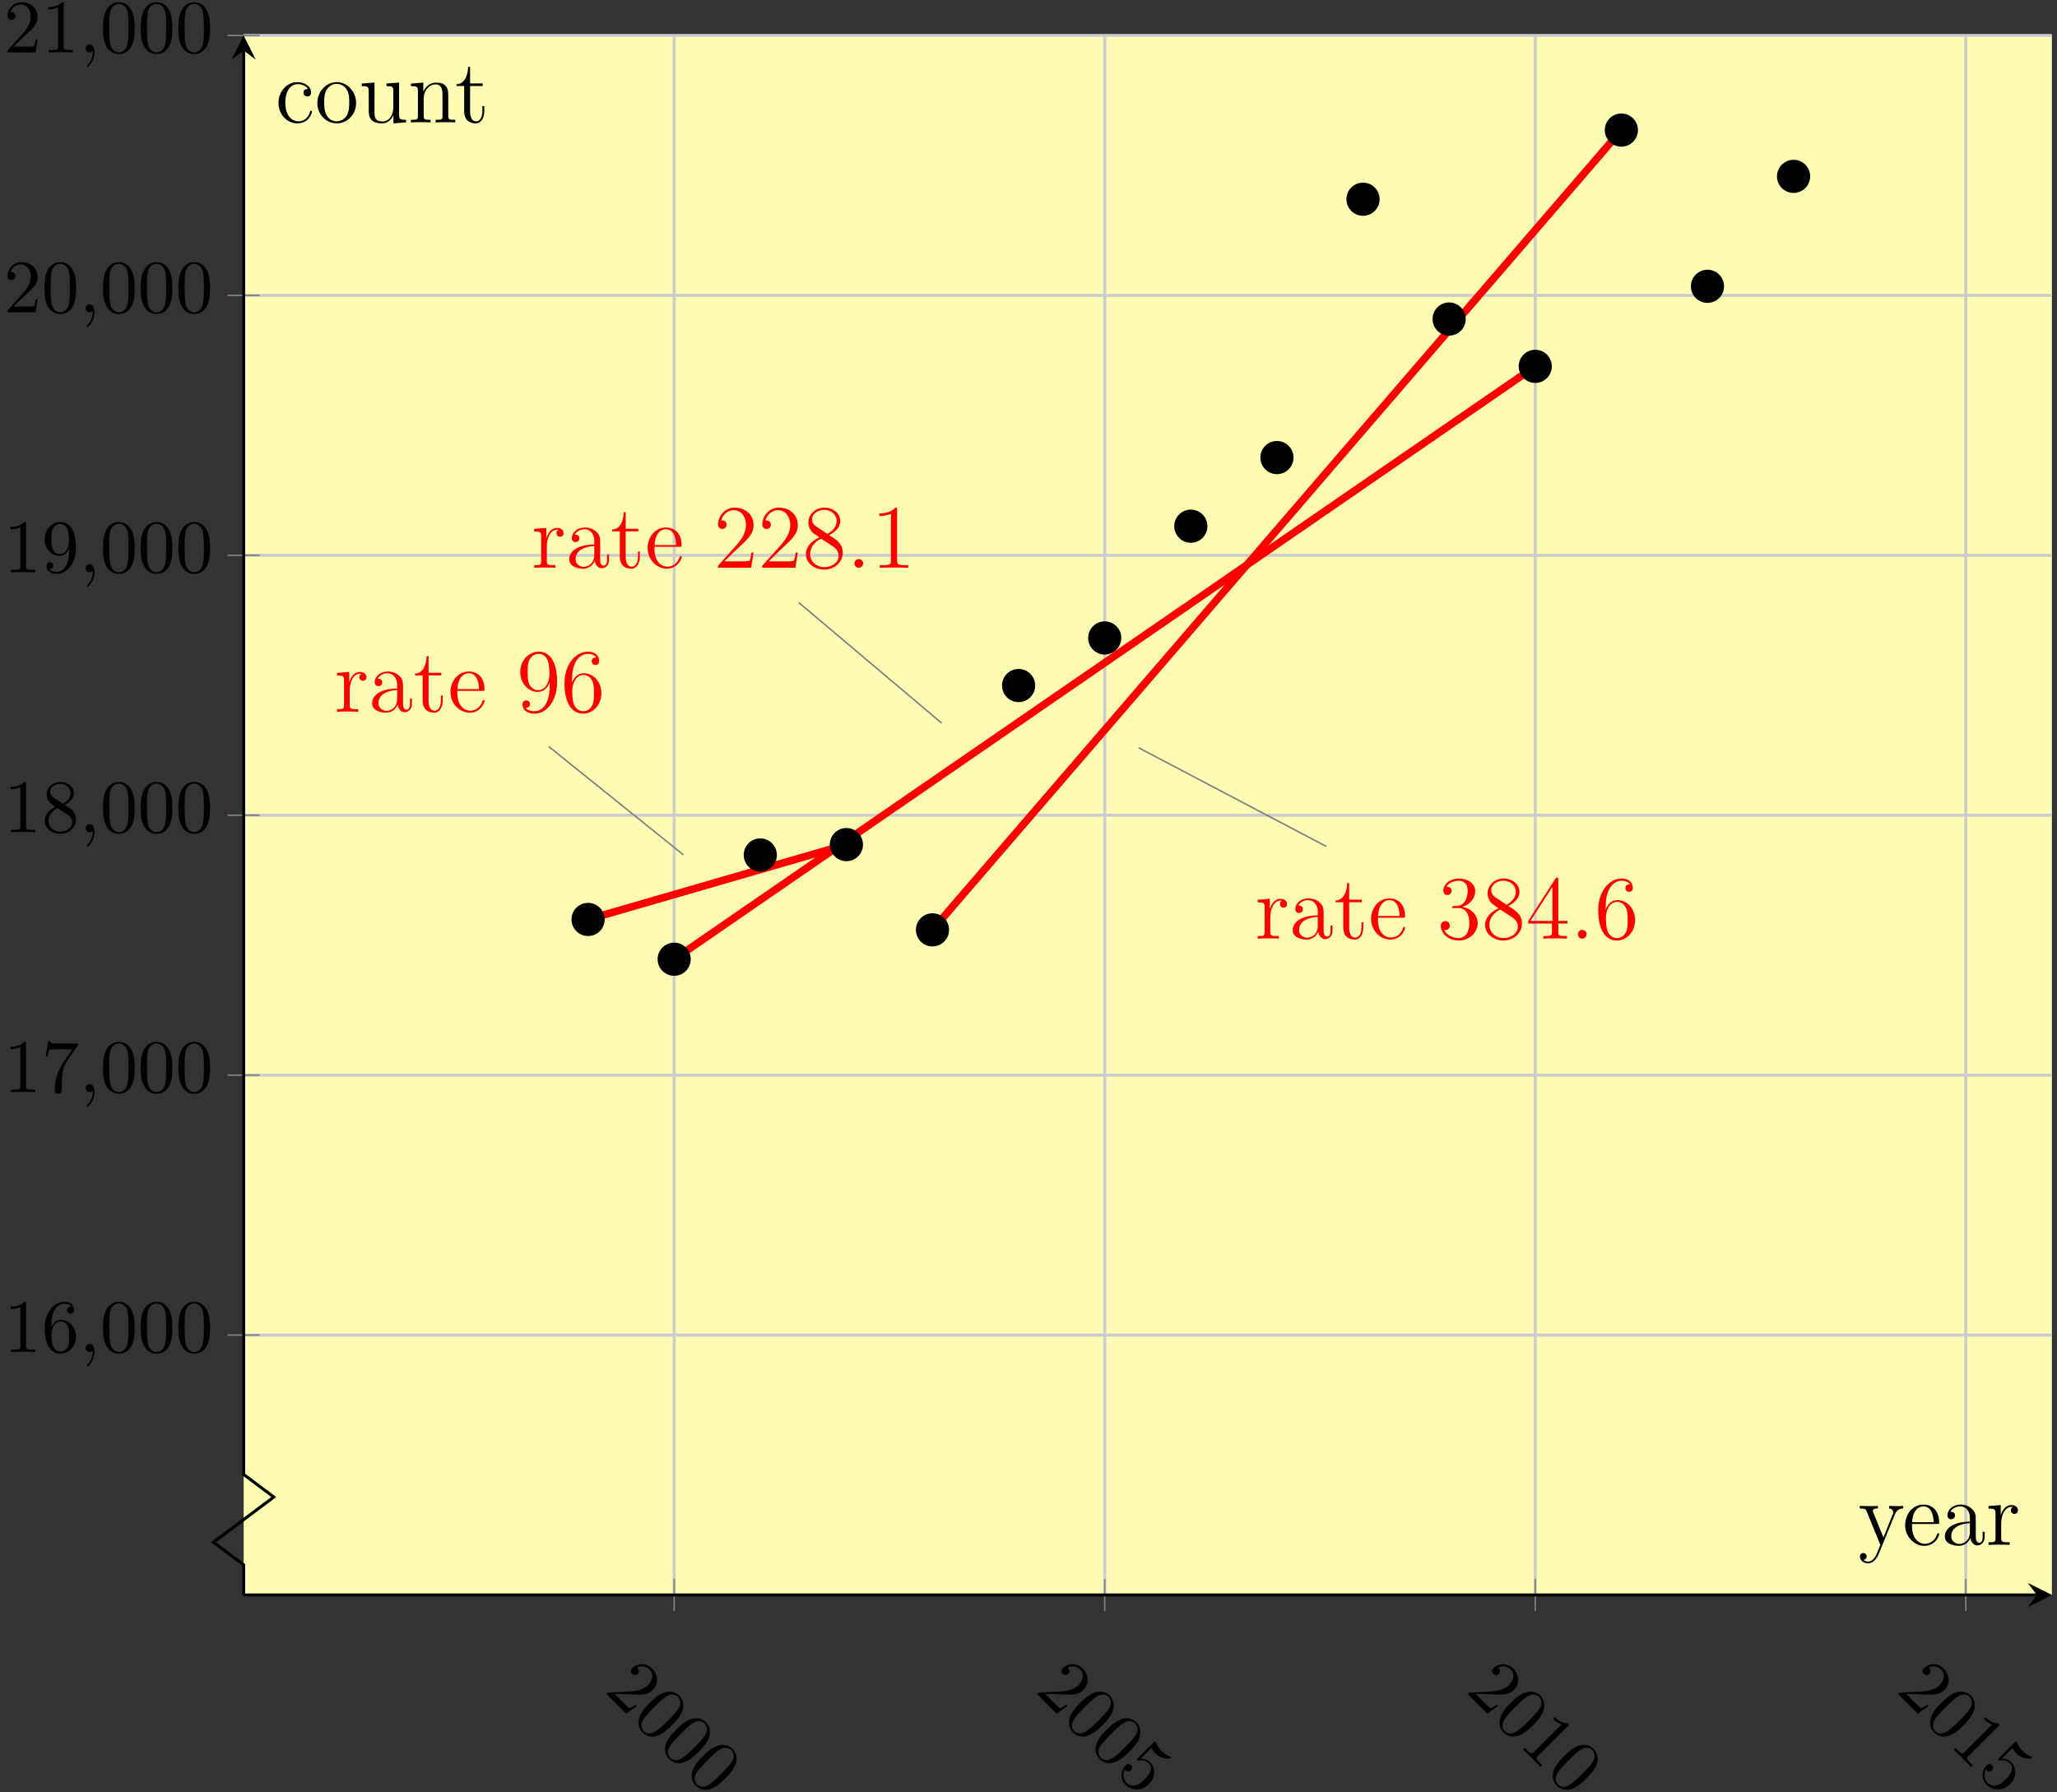 <?xml version="1.0" encoding="UTF-8"?>
<svg xmlns="http://www.w3.org/2000/svg" xmlns:xlink="http://www.w3.org/1999/xlink" width="272pt" height="237pt" viewBox="0 0 272 237" version="1.1">
<rect x="0" y="0" width="272" height="237" fill="#333333" stroke="none"/>
<defs>
<g>
<symbol overflow="visible" id="glyph0-0">
<path style="stroke:none;" d=""/>
</symbol>
<symbol overflow="visible" id="glyph0-1">
<path style="stroke:none;" d="M 4.375 1.938 L 4.219 1.781 C 3.969 1.938 3.609 2.203 3.422 2.234 C 3.328 2.234 2.859 1.766 2.719 1.625 L 1.438 0.344 L 2.906 0.375 C 4.984 0.484 5.781 0.531 6.484 -0.172 C 7.281 -0.969 7.234 -2.172 6.375 -3.031 C 5.578 -3.828 4.406 -3.688 3.766 -3.047 C 3.391 -2.672 3.734 -2.328 3.766 -2.297 C 3.875 -2.188 4.203 -2.016 4.5 -2.312 C 4.672 -2.484 4.734 -2.797 4.484 -3.047 C 4.422 -3.109 4.422 -3.109 4.375 -3.125 C 5 -3.438 5.641 -3.297 6.047 -2.891 C 6.688 -2.25 6.422 -1.391 5.844 -0.812 C 5.281 -0.25 4.375 -0.031 3.547 0.016 L 0.703 0.172 C 0.547 0.172 0.531 0.188 0.359 0.359 L 2.969 2.969 Z M 4.375 1.938 "/>
</symbol>
<symbol overflow="visible" id="glyph0-2">
<path style="stroke:none;" d="M 5.484 0.984 C 6.047 0.422 6.578 -0.172 6.875 -0.938 C 7.219 -1.938 6.766 -2.641 6.469 -2.938 C 6.047 -3.359 5.328 -3.672 4.391 -3.328 C 3.688 -3.062 3.094 -2.531 2.531 -1.969 C 2 -1.438 1.391 -0.797 1.141 0.047 C 0.875 0.906 1.266 1.578 1.594 1.906 C 1.969 2.281 2.656 2.688 3.641 2.328 C 4.359 2.047 4.938 1.531 5.484 0.984 Z M 5 0.312 C 4.469 0.844 4 1.312 3.469 1.688 C 2.672 2.266 2.078 2.078 1.75 1.75 C 1.484 1.484 1.234 0.891 1.781 0.094 C 2.125 -0.406 2.781 -1.062 3.203 -1.484 C 3.656 -1.938 4.125 -2.406 4.562 -2.719 C 5.516 -3.422 6.125 -2.969 6.297 -2.797 C 6.531 -2.562 6.859 -1.953 6.297 -1.141 C 5.969 -0.656 5.438 -0.125 5 0.312 Z M 5 0.312 "/>
</symbol>
<symbol overflow="visible" id="glyph0-3">
<path style="stroke:none;" d="M 4.578 1.734 C 5.406 0.906 5.547 -0.391 4.797 -1.141 C 4.453 -1.484 4.031 -1.656 3.516 -1.672 L 4.906 -3.062 C 5.016 -2.859 5.188 -2.594 5.422 -2.359 C 6.281 -1.5 7.422 -1.641 7.516 -1.734 C 7.547 -1.766 7.578 -1.828 7.516 -1.891 C 7.516 -1.891 7.5 -1.906 7.438 -1.906 C 7.234 -1.984 6.75 -2.188 6.266 -2.672 C 6 -2.938 5.703 -3.328 5.516 -3.797 C 5.5 -3.875 5.469 -3.906 5.469 -3.906 C 5.391 -3.984 5.328 -3.922 5.219 -3.812 L 3.141 -1.734 C 3.016 -1.609 2.953 -1.547 3.062 -1.438 C 3.109 -1.391 3.141 -1.391 3.219 -1.406 C 3.406 -1.438 4.047 -1.578 4.625 -1 C 4.984 -0.641 4.844 -0.125 4.766 0.047 C 4.609 0.422 4.375 0.719 4.016 1.078 C 3.766 1.328 3.344 1.75 2.859 1.859 C 2.422 1.984 1.984 1.891 1.656 1.562 C 1.156 1.062 1.125 0.281 1.406 -0.25 C 1.422 -0.234 1.438 -0.188 1.516 -0.109 C 1.734 0.109 2.047 0.047 2.203 -0.109 C 2.391 -0.297 2.438 -0.594 2.219 -0.812 C 2.109 -0.922 1.812 -1.094 1.5 -0.781 C 0.891 -0.172 0.688 1 1.469 1.781 C 2.281 2.594 3.672 2.641 4.578 1.734 Z M 4.578 1.734 "/>
</symbol>
<symbol overflow="visible" id="glyph0-4">
<path style="stroke:none;" d="M 2.953 2.953 L 3.172 2.734 L 2.953 2.516 C 2.312 1.875 2.375 1.781 2.625 1.531 L 6.578 -2.422 C 6.766 -2.609 6.781 -2.625 6.609 -2.797 C 5.719 -2.781 5.094 -3.406 4.875 -3.625 L 4.641 -3.391 C 4.781 -3.25 5.203 -2.828 5.75 -2.656 L 2.094 1 C 1.844 1.25 1.75 1.312 1.109 0.672 L 0.891 0.453 L 0.672 0.672 C 0.938 0.906 1.547 1.516 1.828 1.797 C 2.109 2.078 2.719 2.688 2.953 2.953 Z M 2.953 2.953 "/>
</symbol>
<symbol overflow="visible" id="glyph1-0">
<path style="stroke:none;" d=""/>
</symbol>
<symbol overflow="visible" id="glyph1-1">
<path style="stroke:none;" d="M 2.938 -6.375 C 2.938 -6.625 2.938 -6.641 2.703 -6.641 C 2.078 -6 1.203 -6 0.891 -6 L 0.891 -5.688 C 1.094 -5.688 1.672 -5.688 2.188 -5.953 L 2.188 -0.781 C 2.188 -0.422 2.156 -0.312 1.266 -0.312 L 0.953 -0.312 L 0.953 0 C 1.297 -0.031 2.156 -0.031 2.562 -0.031 C 2.953 -0.031 3.828 -0.031 4.172 0 L 4.172 -0.312 L 3.859 -0.312 C 2.953 -0.312 2.938 -0.422 2.938 -0.781 Z M 2.938 -6.375 "/>
</symbol>
<symbol overflow="visible" id="glyph1-2">
<path style="stroke:none;" d="M 1.312 -3.266 L 1.312 -3.516 C 1.312 -6.031 2.547 -6.391 3.062 -6.391 C 3.297 -6.391 3.719 -6.328 3.938 -5.984 C 3.781 -5.984 3.391 -5.984 3.391 -5.547 C 3.391 -5.234 3.625 -5.078 3.844 -5.078 C 4 -5.078 4.312 -5.172 4.312 -5.562 C 4.312 -6.156 3.875 -6.641 3.047 -6.641 C 1.766 -6.641 0.422 -5.359 0.422 -3.156 C 0.422 -0.484 1.578 0.219 2.5 0.219 C 3.609 0.219 4.562 -0.719 4.562 -2.031 C 4.562 -3.297 3.672 -4.25 2.562 -4.25 C 1.891 -4.25 1.516 -3.75 1.312 -3.266 Z M 2.5 -0.062 C 1.875 -0.062 1.578 -0.656 1.516 -0.812 C 1.328 -1.281 1.328 -2.078 1.328 -2.25 C 1.328 -3.031 1.656 -4.031 2.547 -4.031 C 2.719 -4.031 3.172 -4.031 3.484 -3.406 C 3.656 -3.047 3.656 -2.531 3.656 -2.047 C 3.656 -1.562 3.656 -1.062 3.484 -0.703 C 3.188 -0.109 2.734 -0.062 2.5 -0.062 Z M 2.5 -0.062 "/>
</symbol>
<symbol overflow="visible" id="glyph1-3">
<path style="stroke:none;" d="M 4.578 -3.188 C 4.578 -3.984 4.531 -4.781 4.188 -5.516 C 3.734 -6.484 2.906 -6.641 2.5 -6.641 C 1.891 -6.641 1.172 -6.375 0.75 -5.453 C 0.438 -4.766 0.391 -3.984 0.391 -3.188 C 0.391 -2.438 0.422 -1.547 0.844 -0.781 C 1.266 0.016 2 0.219 2.484 0.219 C 3.016 0.219 3.781 0.016 4.219 -0.938 C 4.531 -1.625 4.578 -2.406 4.578 -3.188 Z M 2.484 0 C 2.094 0 1.5 -0.25 1.328 -1.203 C 1.219 -1.797 1.219 -2.719 1.219 -3.312 C 1.219 -3.953 1.219 -4.609 1.297 -5.141 C 1.484 -6.328 2.234 -6.422 2.484 -6.422 C 2.812 -6.422 3.469 -6.234 3.656 -5.25 C 3.766 -4.688 3.766 -3.938 3.766 -3.312 C 3.766 -2.562 3.766 -1.891 3.656 -1.25 C 3.5 -0.297 2.938 0 2.484 0 Z M 2.484 0 "/>
</symbol>
<symbol overflow="visible" id="glyph1-4">
<path style="stroke:none;" d="M 4.75 -6.078 C 4.828 -6.188 4.828 -6.203 4.828 -6.422 L 2.406 -6.422 C 1.203 -6.422 1.172 -6.547 1.141 -6.734 L 0.891 -6.734 L 0.562 -4.688 L 0.812 -4.688 C 0.844 -4.844 0.922 -5.469 1.062 -5.594 C 1.125 -5.656 1.906 -5.656 2.031 -5.656 L 4.094 -5.656 C 3.984 -5.5 3.203 -4.406 2.984 -4.078 C 2.078 -2.734 1.75 -1.344 1.75 -0.328 C 1.75 -0.234 1.75 0.219 2.219 0.219 C 2.672 0.219 2.672 -0.234 2.672 -0.328 L 2.672 -0.844 C 2.672 -1.391 2.703 -1.938 2.781 -2.469 C 2.828 -2.703 2.953 -3.562 3.406 -4.172 Z M 4.75 -6.078 "/>
</symbol>
<symbol overflow="visible" id="glyph1-5">
<path style="stroke:none;" d="M 1.625 -4.562 C 1.172 -4.859 1.125 -5.188 1.125 -5.359 C 1.125 -5.969 1.781 -6.391 2.484 -6.391 C 3.203 -6.391 3.844 -5.875 3.844 -5.156 C 3.844 -4.578 3.453 -4.109 2.859 -3.766 Z M 3.078 -3.609 C 3.797 -3.984 4.281 -4.5 4.281 -5.156 C 4.281 -6.078 3.406 -6.641 2.5 -6.641 C 1.5 -6.641 0.688 -5.906 0.688 -4.969 C 0.688 -4.797 0.703 -4.344 1.125 -3.875 C 1.234 -3.766 1.609 -3.516 1.859 -3.344 C 1.281 -3.047 0.422 -2.5 0.422 -1.5 C 0.422 -0.453 1.438 0.219 2.484 0.219 C 3.609 0.219 4.562 -0.609 4.562 -1.672 C 4.562 -2.031 4.453 -2.484 4.062 -2.906 C 3.875 -3.109 3.719 -3.203 3.078 -3.609 Z M 2.078 -3.188 L 3.312 -2.406 C 3.594 -2.219 4.062 -1.922 4.062 -1.312 C 4.062 -0.578 3.312 -0.062 2.5 -0.062 C 1.641 -0.062 0.922 -0.672 0.922 -1.5 C 0.922 -2.078 1.234 -2.719 2.078 -3.188 Z M 2.078 -3.188 "/>
</symbol>
<symbol overflow="visible" id="glyph1-6">
<path style="stroke:none;" d="M 3.656 -3.172 L 3.656 -2.844 C 3.656 -0.516 2.625 -0.062 2.047 -0.062 C 1.875 -0.062 1.328 -0.078 1.062 -0.422 C 1.5 -0.422 1.578 -0.703 1.578 -0.875 C 1.578 -1.188 1.344 -1.328 1.125 -1.328 C 0.969 -1.328 0.672 -1.25 0.672 -0.859 C 0.672 -0.188 1.203 0.219 2.047 0.219 C 3.344 0.219 4.562 -1.141 4.562 -3.281 C 4.562 -5.969 3.406 -6.641 2.516 -6.641 C 1.969 -6.641 1.484 -6.453 1.062 -6.016 C 0.641 -5.562 0.422 -5.141 0.422 -4.391 C 0.422 -3.156 1.297 -2.172 2.406 -2.172 C 3.016 -2.172 3.422 -2.594 3.656 -3.172 Z M 2.422 -2.406 C 2.266 -2.406 1.797 -2.406 1.5 -3.031 C 1.312 -3.406 1.312 -3.891 1.312 -4.391 C 1.312 -4.922 1.312 -5.391 1.531 -5.766 C 1.797 -6.266 2.172 -6.391 2.516 -6.391 C 2.984 -6.391 3.312 -6.047 3.484 -5.609 C 3.594 -5.281 3.641 -4.656 3.641 -4.203 C 3.641 -3.375 3.297 -2.406 2.422 -2.406 Z M 2.422 -2.406 "/>
</symbol>
<symbol overflow="visible" id="glyph1-7">
<path style="stroke:none;" d="M 1.266 -0.766 L 2.328 -1.797 C 3.875 -3.172 4.469 -3.703 4.469 -4.703 C 4.469 -5.844 3.578 -6.641 2.359 -6.641 C 1.234 -6.641 0.5 -5.719 0.5 -4.828 C 0.5 -4.281 1 -4.281 1.031 -4.281 C 1.203 -4.281 1.547 -4.391 1.547 -4.812 C 1.547 -5.062 1.359 -5.328 1.016 -5.328 C 0.938 -5.328 0.922 -5.328 0.891 -5.312 C 1.109 -5.969 1.656 -6.328 2.234 -6.328 C 3.141 -6.328 3.562 -5.516 3.562 -4.703 C 3.562 -3.906 3.078 -3.125 2.516 -2.5 L 0.609 -0.375 C 0.5 -0.266 0.5 -0.234 0.5 0 L 4.203 0 L 4.469 -1.734 L 4.234 -1.734 C 4.172 -1.438 4.109 -1 4 -0.844 C 3.938 -0.766 3.281 -0.766 3.062 -0.766 Z M 1.266 -0.766 "/>
</symbol>
<symbol overflow="visible" id="glyph2-0">
<path style="stroke:none;" d=""/>
</symbol>
<symbol overflow="visible" id="glyph2-1">
<path style="stroke:none;" d="M 2.031 -0.016 C 2.031 -0.672 1.781 -1.062 1.391 -1.062 C 1.062 -1.062 0.859 -0.812 0.859 -0.531 C 0.859 -0.266 1.062 0 1.391 0 C 1.5 0 1.641 -0.047 1.734 -0.125 C 1.766 -0.156 1.781 -0.156 1.781 -0.156 C 1.797 -0.156 1.797 -0.156 1.797 -0.016 C 1.797 0.734 1.453 1.328 1.125 1.656 C 1.016 1.766 1.016 1.781 1.016 1.812 C 1.016 1.891 1.062 1.922 1.109 1.922 C 1.219 1.922 2.031 1.156 2.031 -0.016 Z M 2.031 -0.016 "/>
</symbol>
<symbol overflow="visible" id="glyph3-0">
<path style="stroke:none;" d=""/>
</symbol>
<symbol overflow="visible" id="glyph3-1">
<path style="stroke:none;" d="M 4.219 -4.578 C 4.219 -4.938 3.891 -5.266 3.375 -5.266 C 2.359 -5.266 2.016 -4.172 1.953 -3.938 L 1.938 -3.938 L 1.938 -5.266 L 0.328 -5.141 L 0.328 -4.797 C 1.141 -4.797 1.25 -4.703 1.25 -4.125 L 1.25 -0.891 C 1.25 -0.344 1.109 -0.344 0.328 -0.344 L 0.328 0 C 0.672 -0.031 1.328 -0.031 1.688 -0.031 C 2.016 -0.031 2.859 -0.031 3.125 0 L 3.125 -0.344 L 2.891 -0.344 C 2.016 -0.344 2 -0.484 2 -0.906 L 2 -2.781 C 2 -3.938 2.469 -5.031 3.391 -5.031 C 3.484 -5.031 3.516 -5.031 3.562 -5.016 C 3.469 -4.969 3.281 -4.906 3.281 -4.578 C 3.281 -4.234 3.547 -4.094 3.734 -4.094 C 3.984 -4.094 4.219 -4.25 4.219 -4.578 Z M 4.219 -4.578 "/>
</symbol>
<symbol overflow="visible" id="glyph3-2">
<path style="stroke:none;" d="M 5.672 -1.062 L 5.672 -1.734 L 5.406 -1.734 L 5.406 -1.062 C 5.406 -0.375 5.109 -0.281 4.953 -0.281 C 4.5 -0.281 4.5 -0.922 4.5 -1.094 L 4.5 -3.188 C 4.5 -3.844 4.5 -4.312 3.969 -4.781 C 3.547 -5.156 3.016 -5.328 2.484 -5.328 C 1.5 -5.328 0.75 -4.688 0.75 -3.906 C 0.75 -3.562 0.984 -3.391 1.25 -3.391 C 1.547 -3.391 1.75 -3.594 1.75 -3.891 C 1.75 -4.375 1.312 -4.375 1.141 -4.375 C 1.406 -4.875 1.984 -5.094 2.469 -5.094 C 3.016 -5.094 3.719 -4.641 3.719 -3.562 L 3.719 -3.078 C 1.312 -3.047 0.406 -2.047 0.406 -1.125 C 0.406 -0.172 1.5 0.125 2.234 0.125 C 3.031 0.125 3.562 -0.359 3.797 -0.938 C 3.844 -0.375 4.203 0.062 4.719 0.062 C 4.969 0.062 5.672 -0.109 5.672 -1.062 Z M 3.719 -1.688 C 3.719 -0.516 2.844 -0.125 2.328 -0.125 C 1.75 -0.125 1.25 -0.547 1.25 -1.125 C 1.25 -2.703 3.281 -2.844 3.719 -2.875 Z M 3.719 -1.688 "/>
</symbol>
<symbol overflow="visible" id="glyph3-3">
<path style="stroke:none;" d="M 3.891 -1.484 L 3.891 -2.156 L 3.641 -2.156 L 3.641 -1.5 C 3.641 -0.641 3.281 -0.141 2.828 -0.141 C 2.016 -0.141 2.016 -1.25 2.016 -1.453 L 2.016 -4.812 L 3.688 -4.812 L 3.688 -5.156 L 2.016 -5.156 L 2.016 -7.344 L 1.75 -7.344 C 1.734 -6.234 1.297 -5.078 0.219 -5.047 L 0.219 -4.812 L 1.234 -4.812 L 1.234 -1.484 C 1.234 -0.156 2.109 0.125 2.75 0.125 C 3.5 0.125 3.891 -0.625 3.891 -1.484 Z M 3.891 -1.484 "/>
</symbol>
<symbol overflow="visible" id="glyph3-4">
<path style="stroke:none;" d="M 4.859 -1.422 C 4.859 -1.5 4.812 -1.547 4.734 -1.547 C 4.641 -1.547 4.609 -1.484 4.594 -1.422 C 4.281 -0.422 3.484 -0.141 2.969 -0.141 C 2.469 -0.141 1.266 -0.484 1.266 -2.547 L 1.266 -2.766 L 4.578 -2.766 C 4.844 -2.766 4.859 -2.766 4.859 -3 C 4.859 -4.203 4.219 -5.328 2.766 -5.328 C 1.406 -5.328 0.359 -4.094 0.359 -2.625 C 0.359 -1.047 1.578 0.125 2.906 0.125 C 4.328 0.125 4.859 -1.172 4.859 -1.422 Z M 4.125 -3 L 1.281 -3 C 1.375 -4.875 2.422 -5.094 2.766 -5.094 C 4.047 -5.094 4.109 -3.406 4.125 -3 Z M 4.125 -3 "/>
</symbol>
<symbol overflow="visible" id="glyph3-5">
<path style="stroke:none;" d="M 5.953 -4.812 L 5.953 -5.156 C 5.609 -5.125 5.438 -5.125 5.062 -5.125 L 4.094 -5.156 L 4.094 -4.812 C 4.531 -4.781 4.641 -4.5 4.641 -4.297 C 4.641 -4.188 4.609 -4.125 4.562 -4 L 3.344 -0.984 L 2.016 -4.25 C 1.953 -4.406 1.953 -4.5 1.953 -4.5 C 1.953 -4.812 2.359 -4.812 2.609 -4.812 L 2.609 -5.156 C 2.297 -5.125 1.703 -5.125 1.375 -5.125 L 0.219 -5.156 L 0.219 -4.812 C 0.906 -4.812 1 -4.75 1.156 -4.375 L 2.938 0 C 2.422 1.266 2.422 1.297 2.359 1.391 C 2.156 1.75 1.844 2.203 1.297 2.203 C 0.938 2.203 0.703 1.984 0.703 1.984 C 0.703 1.984 1.125 1.938 1.125 1.516 C 1.125 1.234 0.891 1.078 0.688 1.078 C 0.484 1.078 0.234 1.188 0.234 1.547 C 0.234 2 0.672 2.438 1.297 2.438 C 1.969 2.438 2.469 1.859 2.766 1.094 L 4.844 -4 C 5.156 -4.797 5.719 -4.812 5.953 -4.812 Z M 5.953 -4.812 "/>
</symbol>
<symbol overflow="visible" id="glyph3-6">
<path style="stroke:none;" d="M 4.859 -1.422 C 4.859 -1.531 4.766 -1.531 4.734 -1.531 C 4.625 -1.531 4.609 -1.5 4.578 -1.344 C 4.312 -0.5 3.672 -0.141 3.031 -0.141 C 2.297 -0.141 1.328 -0.781 1.328 -2.594 C 1.328 -4.578 2.344 -5.062 2.938 -5.062 C 3.391 -5.062 4.047 -4.891 4.328 -4.422 C 4.188 -4.422 3.734 -4.422 3.734 -3.938 C 3.734 -3.641 3.938 -3.438 4.234 -3.438 C 4.5 -3.438 4.734 -3.609 4.734 -3.953 C 4.734 -4.75 3.891 -5.328 2.922 -5.328 C 1.531 -5.328 0.422 -4.094 0.422 -2.578 C 0.422 -1.047 1.562 0.125 2.922 0.125 C 4.5 0.125 4.859 -1.312 4.859 -1.422 Z M 4.859 -1.422 "/>
</symbol>
<symbol overflow="visible" id="glyph3-7">
<path style="stroke:none;" d="M 5.484 -2.562 C 5.484 -4.094 4.312 -5.328 2.922 -5.328 C 1.5 -5.328 0.359 -4.062 0.359 -2.562 C 0.359 -1.031 1.547 0.125 2.922 0.125 C 4.328 0.125 5.484 -1.047 5.484 -2.562 Z M 4.578 -2.672 C 4.578 -2.25 4.578 -1.5 4.266 -0.938 C 3.938 -0.375 3.375 -0.141 2.922 -0.141 C 2.484 -0.141 1.953 -0.328 1.609 -0.922 C 1.281 -1.453 1.266 -2.156 1.266 -2.672 C 1.266 -3.125 1.266 -3.844 1.641 -4.391 C 1.969 -4.906 2.5 -5.094 2.922 -5.094 C 3.375 -5.094 3.891 -4.875 4.203 -4.406 C 4.578 -3.859 4.578 -3.109 4.578 -2.672 Z M 4.578 -2.672 "/>
</symbol>
<symbol overflow="visible" id="glyph3-8">
<path style="stroke:none;" d="M 6.234 0 L 6.234 -0.344 C 5.422 -0.344 5.312 -0.438 5.312 -1.016 L 5.312 -5.266 L 3.641 -5.141 L 3.641 -4.797 C 4.453 -4.797 4.547 -4.703 4.547 -4.125 L 4.547 -1.984 C 4.547 -0.969 4 -0.125 3.109 -0.125 C 2.125 -0.125 2.062 -0.688 2.062 -1.312 L 2.062 -5.266 L 0.375 -5.141 L 0.375 -4.797 C 1.297 -4.797 1.297 -4.75 1.297 -3.688 L 1.297 -1.906 C 1.297 -1.156 1.297 -0.734 1.656 -0.328 C 1.938 -0.031 2.422 0.125 3.031 0.125 C 3.234 0.125 3.625 0.125 4.031 -0.234 C 4.375 -0.5 4.562 -0.953 4.562 -0.953 L 4.562 0.125 Z M 6.234 0 "/>
</symbol>
<symbol overflow="visible" id="glyph3-9">
<path style="stroke:none;" d="M 6.234 0 L 6.234 -0.344 C 5.625 -0.344 5.328 -0.344 5.312 -0.703 L 5.312 -2.906 C 5.312 -4.016 5.312 -4.344 5.047 -4.734 C 4.703 -5.203 4.141 -5.266 3.734 -5.266 C 2.562 -5.266 2.109 -4.281 2.016 -4.047 L 2.016 -5.266 L 0.375 -5.141 L 0.375 -4.797 C 1.188 -4.797 1.297 -4.703 1.297 -4.125 L 1.297 -0.891 C 1.297 -0.344 1.156 -0.344 0.375 -0.344 L 0.375 0 C 0.688 -0.031 1.344 -0.031 1.672 -0.031 C 2.016 -0.031 2.672 -0.031 2.969 0 L 2.969 -0.344 C 2.219 -0.344 2.062 -0.344 2.062 -0.891 L 2.062 -3.109 C 2.062 -4.359 2.891 -5.031 3.641 -5.031 C 4.375 -5.031 4.547 -4.422 4.547 -3.688 L 4.547 -0.891 C 4.547 -0.344 4.406 -0.344 3.641 -0.344 L 3.641 0 C 3.938 -0.031 4.594 -0.031 4.922 -0.031 C 5.266 -0.031 5.922 -0.031 6.234 0 Z M 6.234 0 "/>
</symbol>
<symbol overflow="visible" id="glyph4-0">
<path style="stroke:none;" d=""/>
</symbol>
<symbol overflow="visible" id="glyph4-1">
<path style="stroke:none;" d="M 5.266 -2.016 L 5 -2.016 C 4.953 -1.812 4.859 -1.141 4.75 -0.953 C 4.656 -0.844 3.984 -0.844 3.625 -0.844 L 1.406 -0.844 C 1.734 -1.125 2.469 -1.891 2.766 -2.172 C 4.594 -3.844 5.266 -4.469 5.266 -5.656 C 5.266 -7.031 4.172 -7.953 2.781 -7.953 C 1.406 -7.953 0.578 -6.766 0.578 -5.734 C 0.578 -5.125 1.109 -5.125 1.141 -5.125 C 1.406 -5.125 1.703 -5.312 1.703 -5.688 C 1.703 -6.031 1.484 -6.25 1.141 -6.25 C 1.047 -6.25 1.016 -6.25 0.984 -6.234 C 1.203 -7.047 1.859 -7.609 2.625 -7.609 C 3.641 -7.609 4.266 -6.75 4.266 -5.656 C 4.266 -4.641 3.688 -3.75 3 -2.984 L 0.578 -0.281 L 0.578 0 L 4.953 0 Z M 5.266 -2.016 "/>
</symbol>
<symbol overflow="visible" id="glyph4-2">
<path style="stroke:none;" d="M 3.562 -4.312 C 4.156 -4.641 5.031 -5.188 5.031 -6.188 C 5.031 -7.234 4.031 -7.953 2.922 -7.953 C 1.75 -7.953 0.812 -7.078 0.812 -5.984 C 0.812 -5.578 0.938 -5.172 1.266 -4.766 C 1.406 -4.609 1.406 -4.609 2.25 -4.016 C 1.094 -3.484 0.484 -2.672 0.484 -1.812 C 0.484 -0.531 1.703 0.25 2.922 0.25 C 4.25 0.25 5.359 -0.734 5.359 -1.984 C 5.359 -3.203 4.5 -3.734 3.562 -4.312 Z M 1.938 -5.391 C 1.781 -5.5 1.297 -5.812 1.297 -6.391 C 1.297 -7.172 2.109 -7.656 2.922 -7.656 C 3.781 -7.656 4.547 -7.047 4.547 -6.188 C 4.547 -5.453 4.016 -4.859 3.328 -4.484 Z M 2.5 -3.844 L 3.938 -2.906 C 4.25 -2.703 4.812 -2.328 4.812 -1.609 C 4.812 -0.688 3.891 -0.078 2.922 -0.078 C 1.906 -0.078 1.047 -0.812 1.047 -1.812 C 1.047 -2.734 1.719 -3.484 2.5 -3.844 Z M 2.5 -3.844 "/>
</symbol>
<symbol overflow="visible" id="glyph4-3">
<path style="stroke:none;" d="M 3.438 -7.656 C 3.438 -7.938 3.438 -7.953 3.203 -7.953 C 2.922 -7.625 2.312 -7.188 1.094 -7.188 L 1.094 -6.844 C 1.359 -6.844 1.953 -6.844 2.625 -7.141 L 2.625 -0.922 C 2.625 -0.484 2.578 -0.344 1.531 -0.344 L 1.156 -0.344 L 1.156 0 C 1.484 -0.031 2.641 -0.031 3.031 -0.031 C 3.438 -0.031 4.578 -0.031 4.906 0 L 4.906 -0.344 L 4.531 -0.344 C 3.484 -0.344 3.438 -0.484 3.438 -0.922 Z M 3.438 -7.656 "/>
</symbol>
<symbol overflow="visible" id="glyph4-4">
<path style="stroke:none;" d="M 4.375 -3.484 C 4.375 -0.656 3.125 -0.078 2.406 -0.078 C 2.109 -0.078 1.484 -0.109 1.188 -0.531 L 1.25 -0.531 C 1.344 -0.5 1.766 -0.578 1.766 -1.016 C 1.766 -1.281 1.594 -1.5 1.281 -1.5 C 0.969 -1.5 0.781 -1.297 0.781 -0.984 C 0.781 -0.25 1.375 0.25 2.422 0.25 C 3.906 0.25 5.359 -1.344 5.359 -3.938 C 5.359 -7.141 4.016 -7.953 2.969 -7.953 C 1.656 -7.953 0.484 -6.844 0.484 -5.266 C 0.484 -3.688 1.609 -2.625 2.797 -2.625 C 3.688 -2.625 4.141 -3.266 4.375 -3.875 Z M 2.844 -2.859 C 2.094 -2.859 1.766 -3.469 1.656 -3.688 C 1.469 -4.141 1.469 -4.719 1.469 -5.266 C 1.469 -5.922 1.469 -6.5 1.781 -7 C 2 -7.312 2.312 -7.656 2.969 -7.656 C 3.641 -7.656 4 -7.062 4.109 -6.797 C 4.344 -6.203 4.344 -5.188 4.344 -5.016 C 4.344 -4 3.891 -2.859 2.844 -2.859 Z M 2.844 -2.859 "/>
</symbol>
<symbol overflow="visible" id="glyph4-5">
<path style="stroke:none;" d="M 1.469 -4.156 C 1.469 -7.188 2.938 -7.656 3.578 -7.656 C 4.016 -7.656 4.453 -7.531 4.672 -7.172 C 4.531 -7.172 4.078 -7.172 4.078 -6.688 C 4.078 -6.422 4.25 -6.188 4.562 -6.188 C 4.859 -6.188 5.062 -6.375 5.062 -6.719 C 5.062 -7.344 4.609 -7.953 3.578 -7.953 C 2.062 -7.953 0.484 -6.406 0.484 -3.781 C 0.484 -0.484 1.922 0.25 2.938 0.25 C 4.25 0.25 5.359 -0.891 5.359 -2.438 C 5.359 -4.031 4.25 -5.094 3.047 -5.094 C 1.984 -5.094 1.594 -4.172 1.469 -3.844 Z M 2.938 -0.078 C 2.188 -0.078 1.828 -0.734 1.719 -0.984 C 1.609 -1.297 1.5 -1.891 1.5 -2.719 C 1.5 -3.672 1.922 -4.859 3 -4.859 C 3.656 -4.859 4 -4.406 4.188 -4 C 4.375 -3.562 4.375 -2.969 4.375 -2.453 C 4.375 -1.844 4.375 -1.297 4.141 -0.844 C 3.844 -0.281 3.422 -0.078 2.938 -0.078 Z M 2.938 -0.078 "/>
</symbol>
<symbol overflow="visible" id="glyph4-6">
<path style="stroke:none;" d="M 2.203 -4.297 C 2 -4.281 1.953 -4.266 1.953 -4.156 C 1.953 -4.047 2.016 -4.047 2.219 -4.047 L 2.766 -4.047 C 3.797 -4.047 4.25 -3.203 4.25 -2.062 C 4.25 -0.484 3.438 -0.078 2.844 -0.078 C 2.266 -0.078 1.297 -0.344 0.938 -1.141 C 1.328 -1.078 1.672 -1.297 1.672 -1.719 C 1.672 -2.062 1.422 -2.312 1.094 -2.312 C 0.797 -2.312 0.484 -2.141 0.484 -1.688 C 0.484 -0.625 1.547 0.25 2.875 0.25 C 4.297 0.25 5.359 -0.844 5.359 -2.047 C 5.359 -3.141 4.469 -4 3.328 -4.203 C 4.359 -4.5 5.031 -5.375 5.031 -6.312 C 5.031 -7.25 4.047 -7.953 2.891 -7.953 C 1.703 -7.953 0.812 -7.219 0.812 -6.344 C 0.812 -5.875 1.188 -5.766 1.359 -5.766 C 1.609 -5.766 1.906 -5.953 1.906 -6.312 C 1.906 -6.688 1.609 -6.859 1.344 -6.859 C 1.281 -6.859 1.25 -6.859 1.219 -6.844 C 1.672 -7.656 2.797 -7.656 2.859 -7.656 C 3.25 -7.656 4.031 -7.484 4.031 -6.312 C 4.031 -6.078 4 -5.422 3.641 -4.906 C 3.281 -4.375 2.875 -4.344 2.562 -4.328 Z M 2.203 -4.297 "/>
</symbol>
<symbol overflow="visible" id="glyph4-7">
<path style="stroke:none;" d="M 4.312 -7.781 C 4.312 -8.016 4.312 -8.062 4.141 -8.062 C 4.047 -8.062 4.016 -8.062 3.922 -7.922 L 0.328 -2.344 L 0.328 -2 L 3.469 -2 L 3.469 -0.906 C 3.469 -0.469 3.438 -0.344 2.562 -0.344 L 2.328 -0.344 L 2.328 0 C 2.609 -0.031 3.547 -0.031 3.891 -0.031 C 4.219 -0.031 5.172 -0.031 5.453 0 L 5.453 -0.344 L 5.219 -0.344 C 4.344 -0.344 4.312 -0.469 4.312 -0.906 L 4.312 -2 L 5.516 -2 L 5.516 -2.344 L 4.312 -2.344 Z M 3.531 -6.844 L 3.531 -2.344 L 0.625 -2.344 Z M 3.531 -6.844 "/>
</symbol>
<symbol overflow="visible" id="glyph5-0">
<path style="stroke:none;" d=""/>
</symbol>
<symbol overflow="visible" id="glyph5-1">
<path style="stroke:none;" d="M 2.203 -0.578 C 2.203 -0.922 1.906 -1.156 1.625 -1.156 C 1.281 -1.156 1.047 -0.875 1.047 -0.578 C 1.047 -0.234 1.328 0 1.609 0 C 1.953 0 2.203 -0.281 2.203 -0.578 Z M 2.203 -0.578 "/>
</symbol>
</g>
</defs>
<g id="surface1">
<path style=" stroke:none;fill-rule:nonzero;fill:rgb(100%,98.47%,70.001%);fill-opacity:1;" d="M 32.219 210.91 L 271.324 210.91 L 271.324 4.691 L 32.219 4.691 Z M 32.219 210.91 "/>
<path style="fill:none;stroke-width:0.399;stroke-linecap:butt;stroke-linejoin:miter;stroke:rgb(79.999%,79.999%,79.999%);stroke-opacity:1;stroke-miterlimit:10;" d="M 56.93 0.002 L 56.93 206.221 M 113.86 0.002 L 113.86 206.221 M 170.79 0.002 L 170.79 206.221 M 227.72 0.002 L 227.72 206.221 " transform="matrix(1,0,0,-1,32.218,210.912)"/>
<path style="fill:none;stroke-width:0.399;stroke-linecap:butt;stroke-linejoin:miter;stroke:rgb(79.999%,79.999%,79.999%);stroke-opacity:1;stroke-miterlimit:10;" d="M 0.001 34.369 L 239.106 34.369 M 0.001 68.74 L 239.106 68.74 M 0.001 103.111 L 239.106 103.111 M 0.001 137.482 L 239.106 137.482 M 0.001 171.85 L 239.106 171.85 M 0.001 206.221 L 239.106 206.221 " transform="matrix(1,0,0,-1,32.218,210.912)"/>
<path style="fill:none;stroke-width:0.199;stroke-linecap:butt;stroke-linejoin:miter;stroke:rgb(50%,50%,50%);stroke-opacity:1;stroke-miterlimit:10;" d="M 56.93 -2.127 L 56.93 2.127 M 113.86 -2.127 L 113.86 2.127 M 170.79 -2.127 L 170.79 2.127 M 227.72 -2.127 L 227.72 2.127 " transform="matrix(1,0,0,-1,32.218,210.912)"/>
<path style="fill:none;stroke-width:0.199;stroke-linecap:butt;stroke-linejoin:miter;stroke:rgb(50%,50%,50%);stroke-opacity:1;stroke-miterlimit:10;" d="M -2.124 34.369 L 2.126 34.369 M -2.124 68.74 L 2.126 68.74 M -2.124 103.111 L 2.126 103.111 M -2.124 137.482 L 2.126 137.482 M -2.124 171.85 L 2.126 171.85 M -2.124 206.221 L 2.126 206.221 " transform="matrix(1,0,0,-1,32.218,210.912)"/>
<path style="fill:none;stroke-width:0.399;stroke-linecap:butt;stroke-linejoin:miter;stroke:rgb(0%,0%,0%);stroke-opacity:1;stroke-miterlimit:10;" d="M 0.001 0.002 L 237.114 0.002 " transform="matrix(1,0,0,-1,32.218,210.912)"/>
<path style=" stroke:none;fill-rule:nonzero;fill:rgb(0%,0%,0%);fill-opacity:1;" d="M 271.324 210.91 L 268.137 209.316 L 269.332 210.91 L 268.137 212.508 "/>
<path style="fill:none;stroke-width:0.399;stroke-linecap:butt;stroke-linejoin:miter;stroke:rgb(0%,0%,0%);stroke-opacity:1;stroke-miterlimit:10;" d="M 0.001 0.002 L 0.001 3.986 L -3.984 6.974 L 3.985 12.951 L 0.001 15.939 L 0.001 204.228 " transform="matrix(1,0,0,-1,32.218,210.912)"/>
<path style=" stroke:none;fill-rule:nonzero;fill:rgb(0%,0%,0%);fill-opacity:1;" d="M 32.219 4.691 L 30.625 7.879 L 32.219 6.684 L 33.812 7.879 "/>
<g style="fill:rgb(0%,0%,0%);fill-opacity:1;">
  <use xlink:href="#glyph0-1" x="79.835" y="223.648"/>
  <use xlink:href="#glyph0-2" x="83.357" y="227.17"/>
  <use xlink:href="#glyph0-2" x="86.879" y="230.692"/>
  <use xlink:href="#glyph0-2" x="90.402" y="234.214"/>
</g>
<g style="fill:rgb(0%,0%,0%);fill-opacity:1;">
  <use xlink:href="#glyph0-1" x="136.765" y="223.648"/>
  <use xlink:href="#glyph0-2" x="140.287" y="227.17"/>
  <use xlink:href="#glyph0-2" x="143.809" y="230.692"/>
  <use xlink:href="#glyph0-3" x="147.332" y="234.214"/>
</g>
<g style="fill:rgb(0%,0%,0%);fill-opacity:1;">
  <use xlink:href="#glyph0-1" x="193.695" y="223.648"/>
  <use xlink:href="#glyph0-2" x="197.217" y="227.17"/>
  <use xlink:href="#glyph0-4" x="200.739" y="230.692"/>
  <use xlink:href="#glyph0-2" x="204.262" y="234.214"/>
</g>
<g style="fill:rgb(0%,0%,0%);fill-opacity:1;">
  <use xlink:href="#glyph0-1" x="250.625" y="223.648"/>
  <use xlink:href="#glyph0-2" x="254.147" y="227.17"/>
  <use xlink:href="#glyph0-4" x="257.669" y="230.692"/>
  <use xlink:href="#glyph0-3" x="261.192" y="234.214"/>
</g>
<g style="fill:rgb(0%,0%,0%);fill-opacity:1;">
  <use xlink:href="#glyph1-1" x="0.502" y="178.783"/>
  <use xlink:href="#glyph1-2" x="5.483" y="178.783"/>
</g>
<g style="fill:rgb(0%,0%,0%);fill-opacity:1;">
  <use xlink:href="#glyph2-1" x="10.465" y="178.783"/>
</g>
<g style="fill:rgb(0%,0%,0%);fill-opacity:1;">
  <use xlink:href="#glyph1-3" x="13.232" y="178.783"/>
  <use xlink:href="#glyph1-3" x="18.213" y="178.783"/>
  <use xlink:href="#glyph1-3" x="23.195" y="178.783"/>
</g>
<g style="fill:rgb(0%,0%,0%);fill-opacity:1;">
  <use xlink:href="#glyph1-1" x="0.502" y="144.413"/>
  <use xlink:href="#glyph1-4" x="5.483" y="144.413"/>
</g>
<g style="fill:rgb(0%,0%,0%);fill-opacity:1;">
  <use xlink:href="#glyph2-1" x="10.465" y="144.413"/>
</g>
<g style="fill:rgb(0%,0%,0%);fill-opacity:1;">
  <use xlink:href="#glyph1-3" x="13.232" y="144.413"/>
  <use xlink:href="#glyph1-3" x="18.213" y="144.413"/>
  <use xlink:href="#glyph1-3" x="23.195" y="144.413"/>
</g>
<g style="fill:rgb(0%,0%,0%);fill-opacity:1;">
  <use xlink:href="#glyph1-1" x="0.502" y="110.043"/>
  <use xlink:href="#glyph1-5" x="5.483" y="110.043"/>
</g>
<g style="fill:rgb(0%,0%,0%);fill-opacity:1;">
  <use xlink:href="#glyph2-1" x="10.465" y="110.043"/>
</g>
<g style="fill:rgb(0%,0%,0%);fill-opacity:1;">
  <use xlink:href="#glyph1-3" x="13.232" y="110.043"/>
  <use xlink:href="#glyph1-3" x="18.213" y="110.043"/>
  <use xlink:href="#glyph1-3" x="23.195" y="110.043"/>
</g>
<g style="fill:rgb(0%,0%,0%);fill-opacity:1;">
  <use xlink:href="#glyph1-1" x="0.502" y="75.673"/>
  <use xlink:href="#glyph1-6" x="5.483" y="75.673"/>
</g>
<g style="fill:rgb(0%,0%,0%);fill-opacity:1;">
  <use xlink:href="#glyph2-1" x="10.465" y="75.673"/>
</g>
<g style="fill:rgb(0%,0%,0%);fill-opacity:1;">
  <use xlink:href="#glyph1-3" x="13.232" y="75.673"/>
  <use xlink:href="#glyph1-3" x="18.213" y="75.673"/>
  <use xlink:href="#glyph1-3" x="23.195" y="75.673"/>
</g>
<g style="fill:rgb(0%,0%,0%);fill-opacity:1;">
  <use xlink:href="#glyph1-7" x="0.502" y="41.303"/>
  <use xlink:href="#glyph1-3" x="5.483" y="41.303"/>
</g>
<g style="fill:rgb(0%,0%,0%);fill-opacity:1;">
  <use xlink:href="#glyph2-1" x="10.465" y="41.303"/>
</g>
<g style="fill:rgb(0%,0%,0%);fill-opacity:1;">
  <use xlink:href="#glyph1-3" x="13.232" y="41.303"/>
  <use xlink:href="#glyph1-3" x="18.213" y="41.303"/>
  <use xlink:href="#glyph1-3" x="23.195" y="41.303"/>
</g>
<g style="fill:rgb(0%,0%,0%);fill-opacity:1;">
  <use xlink:href="#glyph1-7" x="0.502" y="6.933"/>
  <use xlink:href="#glyph1-1" x="5.483" y="6.933"/>
</g>
<g style="fill:rgb(0%,0%,0%);fill-opacity:1;">
  <use xlink:href="#glyph2-1" x="10.465" y="6.933"/>
</g>
<g style="fill:rgb(0%,0%,0%);fill-opacity:1;">
  <use xlink:href="#glyph1-3" x="13.232" y="6.933"/>
  <use xlink:href="#glyph1-3" x="18.213" y="6.933"/>
  <use xlink:href="#glyph1-3" x="23.195" y="6.933"/>
</g>
<path style="fill:none;stroke-width:0.996;stroke-linecap:butt;stroke-linejoin:miter;stroke:rgb(100%,0%,0%);stroke-opacity:1;stroke-miterlimit:10;" d="M 56.93 84.068 L 170.79 162.467 " transform="matrix(1,0,0,-1,32.218,210.912)"/>
<g style="fill:rgb(100%,0%,0%);fill-opacity:1;">
  <use xlink:href="#glyph3-1" x="70.308" y="75.078"/>
  <use xlink:href="#glyph3-2" x="74.863" y="75.078"/>
  <use xlink:href="#glyph3-3" x="80.721" y="75.078"/>
  <use xlink:href="#glyph3-4" x="85.276" y="75.078"/>
</g>
<g style="fill:rgb(100%,0%,0%);fill-opacity:1;">
  <use xlink:href="#glyph4-1" x="94.374" y="75.078"/>
  <use xlink:href="#glyph4-1" x="100.227" y="75.078"/>
  <use xlink:href="#glyph4-2" x="106.081" y="75.078"/>
</g>
<g style="fill:rgb(100%,0%,0%);fill-opacity:1;">
  <use xlink:href="#glyph5-1" x="111.933" y="75.078"/>
</g>
<g style="fill:rgb(100%,0%,0%);fill-opacity:1;">
  <use xlink:href="#glyph4-3" x="115.184" y="75.078"/>
</g>
<path style="fill:none;stroke-width:0.199;stroke-linecap:butt;stroke-linejoin:miter;stroke:rgb(50%,50%,50%);stroke-opacity:1;stroke-miterlimit:10;" d="M 92.298 115.291 L 73.403 131.232 " transform="matrix(1,0,0,-1,32.218,210.912)"/>
<path style="fill:none;stroke-width:0.996;stroke-linecap:butt;stroke-linejoin:miter;stroke:rgb(100%,0%,0%);stroke-opacity:1;stroke-miterlimit:10;" d="M 45.544 89.326 L 79.704 99.228 " transform="matrix(1,0,0,-1,32.218,210.912)"/>
<g style="fill:rgb(100%,0%,0%);fill-opacity:1;">
  <use xlink:href="#glyph3-1" x="44.243" y="94.12"/>
  <use xlink:href="#glyph3-2" x="48.798" y="94.12"/>
  <use xlink:href="#glyph3-3" x="54.656" y="94.12"/>
  <use xlink:href="#glyph3-4" x="59.211" y="94.12"/>
</g>
<g style="fill:rgb(100%,0%,0%);fill-opacity:1;">
  <use xlink:href="#glyph4-4" x="68.309" y="94.12"/>
  <use xlink:href="#glyph4-5" x="74.162" y="94.12"/>
</g>
<path style="fill:none;stroke-width:0.199;stroke-linecap:butt;stroke-linejoin:miter;stroke:rgb(50%,50%,50%);stroke-opacity:1;stroke-miterlimit:10;" d="M 58.137 97.881 L 40.344 112.189 " transform="matrix(1,0,0,-1,32.218,210.912)"/>
<path style="fill:none;stroke-width:0.996;stroke-linecap:butt;stroke-linejoin:miter;stroke:rgb(100%,0%,0%);stroke-opacity:1;stroke-miterlimit:10;" d="M 91.087 87.955 L 182.177 193.709 " transform="matrix(1,0,0,-1,32.218,210.912)"/>
<g style="fill:rgb(100%,0%,0%);fill-opacity:1;">
  <use xlink:href="#glyph3-1" x="165.974" y="124.121"/>
  <use xlink:href="#glyph3-2" x="170.529" y="124.121"/>
  <use xlink:href="#glyph3-3" x="176.387" y="124.121"/>
  <use xlink:href="#glyph3-4" x="180.942" y="124.121"/>
</g>
<g style="fill:rgb(100%,0%,0%);fill-opacity:1;">
  <use xlink:href="#glyph4-6" x="190.04" y="124.121"/>
  <use xlink:href="#glyph4-2" x="195.893" y="124.121"/>
  <use xlink:href="#glyph4-7" x="201.747" y="124.121"/>
</g>
<g style="fill:rgb(100%,0%,0%);fill-opacity:1;">
  <use xlink:href="#glyph5-1" x="207.599" y="124.121"/>
</g>
<g style="fill:rgb(100%,0%,0%);fill-opacity:1;">
  <use xlink:href="#glyph4-5" x="210.85" y="124.121"/>
</g>
<path style="fill:none;stroke-width:0.199;stroke-linecap:butt;stroke-linejoin:miter;stroke:rgb(50%,50%,50%);stroke-opacity:1;stroke-miterlimit:10;" d="M 118.344 112.033 L 143.165 98.978 " transform="matrix(1,0,0,-1,32.218,210.912)"/>
<path style="fill-rule:nonzero;fill:rgb(0%,0%,0%);fill-opacity:1;stroke-width:0.399;stroke-linecap:butt;stroke-linejoin:miter;stroke:rgb(0%,0%,0%);stroke-opacity:1;stroke-miterlimit:10;" d="M 47.536 89.326 C 47.536 90.428 46.645 91.322 45.544 91.322 C 44.442 91.322 43.552 90.428 43.552 89.326 C 43.552 88.228 44.442 87.334 45.544 87.334 C 46.645 87.334 47.536 88.228 47.536 89.326 Z M 47.536 89.326 " transform="matrix(1,0,0,-1,32.218,210.912)"/>
<path style="fill-rule:nonzero;fill:rgb(0%,0%,0%);fill-opacity:1;stroke-width:0.399;stroke-linecap:butt;stroke-linejoin:miter;stroke:rgb(0%,0%,0%);stroke-opacity:1;stroke-miterlimit:10;" d="M 58.923 84.068 C 58.923 85.17 58.032 86.06 56.93 86.06 C 55.829 86.06 54.938 85.17 54.938 84.068 C 54.938 82.971 55.829 82.076 56.93 82.076 C 58.032 82.076 58.923 82.971 58.923 84.068 Z M 58.923 84.068 " transform="matrix(1,0,0,-1,32.218,210.912)"/>
<path style="fill-rule:nonzero;fill:rgb(0%,0%,0%);fill-opacity:1;stroke-width:0.399;stroke-linecap:butt;stroke-linejoin:miter;stroke:rgb(0%,0%,0%);stroke-opacity:1;stroke-miterlimit:10;" d="M 70.309 97.853 C 70.309 98.951 69.415 99.846 68.317 99.846 C 67.216 99.846 66.325 98.951 66.325 97.853 C 66.325 96.752 67.216 95.857 68.317 95.857 C 69.415 95.857 70.309 96.752 70.309 97.853 Z M 70.309 97.853 " transform="matrix(1,0,0,-1,32.218,210.912)"/>
<path style="fill-rule:nonzero;fill:rgb(0%,0%,0%);fill-opacity:1;stroke-width:0.399;stroke-linecap:butt;stroke-linejoin:miter;stroke:rgb(0%,0%,0%);stroke-opacity:1;stroke-miterlimit:10;" d="M 81.696 99.228 C 81.696 100.326 80.802 101.221 79.704 101.221 C 78.602 101.221 77.708 100.326 77.708 99.228 C 77.708 98.127 78.602 97.232 79.704 97.232 C 80.802 97.232 81.696 98.127 81.696 99.228 Z M 81.696 99.228 " transform="matrix(1,0,0,-1,32.218,210.912)"/>
<path style="fill-rule:nonzero;fill:rgb(0%,0%,0%);fill-opacity:1;stroke-width:0.399;stroke-linecap:butt;stroke-linejoin:miter;stroke:rgb(0%,0%,0%);stroke-opacity:1;stroke-miterlimit:10;" d="M 93.079 87.955 C 93.079 89.053 92.188 89.947 91.087 89.947 C 89.989 89.947 89.094 89.053 89.094 87.955 C 89.094 86.853 89.989 85.959 91.087 85.959 C 92.188 85.959 93.079 86.853 93.079 87.955 Z M 93.079 87.955 " transform="matrix(1,0,0,-1,32.218,210.912)"/>
<path style="fill-rule:nonzero;fill:rgb(0%,0%,0%);fill-opacity:1;stroke-width:0.399;stroke-linecap:butt;stroke-linejoin:miter;stroke:rgb(0%,0%,0%);stroke-opacity:1;stroke-miterlimit:10;" d="M 104.466 120.26 C 104.466 121.361 103.575 122.252 102.473 122.252 C 101.372 122.252 100.481 121.361 100.481 120.26 C 100.481 119.162 101.372 118.267 102.473 118.267 C 103.575 118.267 104.466 119.162 104.466 120.26 Z M 104.466 120.26 " transform="matrix(1,0,0,-1,32.218,210.912)"/>
<path style="fill-rule:nonzero;fill:rgb(0%,0%,0%);fill-opacity:1;stroke-width:0.399;stroke-linecap:butt;stroke-linejoin:miter;stroke:rgb(0%,0%,0%);stroke-opacity:1;stroke-miterlimit:10;" d="M 115.852 126.553 C 115.852 127.65 114.962 128.545 113.86 128.545 C 112.759 128.545 111.868 127.65 111.868 126.553 C 111.868 125.451 112.759 124.557 113.86 124.557 C 114.962 124.557 115.852 125.451 115.852 126.553 Z M 115.852 126.553 " transform="matrix(1,0,0,-1,32.218,210.912)"/>
<path style="fill-rule:nonzero;fill:rgb(0%,0%,0%);fill-opacity:1;stroke-width:0.399;stroke-linecap:butt;stroke-linejoin:miter;stroke:rgb(0%,0%,0%);stroke-opacity:1;stroke-miterlimit:10;" d="M 127.239 141.33 C 127.239 142.432 126.348 143.322 125.247 143.322 C 124.145 143.322 123.255 142.432 123.255 141.33 C 123.255 140.228 124.145 139.338 125.247 139.338 C 126.348 139.338 127.239 140.228 127.239 141.33 Z M 127.239 141.33 " transform="matrix(1,0,0,-1,32.218,210.912)"/>
<path style="fill-rule:nonzero;fill:rgb(0%,0%,0%);fill-opacity:1;stroke-width:0.399;stroke-linecap:butt;stroke-linejoin:miter;stroke:rgb(0%,0%,0%);stroke-opacity:1;stroke-miterlimit:10;" d="M 138.626 150.404 C 138.626 151.506 137.731 152.396 136.634 152.396 C 135.532 152.396 134.641 151.506 134.641 150.404 C 134.641 149.303 135.532 148.412 136.634 148.412 C 137.731 148.412 138.626 149.303 138.626 150.404 Z M 138.626 150.404 " transform="matrix(1,0,0,-1,32.218,210.912)"/>
<path style="fill-rule:nonzero;fill:rgb(0%,0%,0%);fill-opacity:1;stroke-width:0.399;stroke-linecap:butt;stroke-linejoin:miter;stroke:rgb(0%,0%,0%);stroke-opacity:1;stroke-miterlimit:10;" d="M 150.012 184.568 C 150.012 185.67 149.118 186.56 148.016 186.56 C 146.919 186.56 146.024 185.67 146.024 184.568 C 146.024 183.467 146.919 182.576 148.016 182.576 C 149.118 182.576 150.012 183.467 150.012 184.568 Z M 150.012 184.568 " transform="matrix(1,0,0,-1,32.218,210.912)"/>
<path style="fill-rule:nonzero;fill:rgb(0%,0%,0%);fill-opacity:1;stroke-width:0.399;stroke-linecap:butt;stroke-linejoin:miter;stroke:rgb(0%,0%,0%);stroke-opacity:1;stroke-miterlimit:10;" d="M 161.395 168.725 C 161.395 169.822 160.505 170.717 159.403 170.717 C 158.305 170.717 157.411 169.822 157.411 168.725 C 157.411 167.623 158.305 166.732 159.403 166.732 C 160.505 166.732 161.395 167.623 161.395 168.725 Z M 161.395 168.725 " transform="matrix(1,0,0,-1,32.218,210.912)"/>
<path style="fill-rule:nonzero;fill:rgb(0%,0%,0%);fill-opacity:1;stroke-width:0.399;stroke-linecap:butt;stroke-linejoin:miter;stroke:rgb(0%,0%,0%);stroke-opacity:1;stroke-miterlimit:10;" d="M 172.782 162.467 C 172.782 163.568 171.891 164.459 170.79 164.459 C 169.688 164.459 168.798 163.568 168.798 162.467 C 168.798 161.369 169.688 160.475 170.79 160.475 C 171.891 160.475 172.782 161.369 172.782 162.467 Z M 172.782 162.467 " transform="matrix(1,0,0,-1,32.218,210.912)"/>
<path style="fill-rule:nonzero;fill:rgb(0%,0%,0%);fill-opacity:1;stroke-width:0.399;stroke-linecap:butt;stroke-linejoin:miter;stroke:rgb(0%,0%,0%);stroke-opacity:1;stroke-miterlimit:10;" d="M 184.169 193.709 C 184.169 194.81 183.278 195.701 182.177 195.701 C 181.075 195.701 180.184 194.81 180.184 193.709 C 180.184 192.611 181.075 191.717 182.177 191.717 C 183.278 191.717 184.169 192.611 184.169 193.709 Z M 184.169 193.709 " transform="matrix(1,0,0,-1,32.218,210.912)"/>
<path style="fill-rule:nonzero;fill:rgb(0%,0%,0%);fill-opacity:1;stroke-width:0.399;stroke-linecap:butt;stroke-linejoin:miter;stroke:rgb(0%,0%,0%);stroke-opacity:1;stroke-miterlimit:10;" d="M 195.555 173.053 C 195.555 174.154 194.661 175.045 193.563 175.045 C 192.462 175.045 191.571 174.154 191.571 173.053 C 191.571 171.955 192.462 171.06 193.563 171.06 C 194.661 171.06 195.555 171.955 195.555 173.053 Z M 195.555 173.053 " transform="matrix(1,0,0,-1,32.218,210.912)"/>
<path style="fill-rule:nonzero;fill:rgb(0%,0%,0%);fill-opacity:1;stroke-width:0.399;stroke-linecap:butt;stroke-linejoin:miter;stroke:rgb(0%,0%,0%);stroke-opacity:1;stroke-miterlimit:10;" d="M 206.942 187.592 C 206.942 188.693 206.048 189.584 204.95 189.584 C 203.848 189.584 202.954 188.693 202.954 187.592 C 202.954 186.49 203.848 185.6 204.95 185.6 C 206.048 185.6 206.942 186.49 206.942 187.592 Z M 206.942 187.592 " transform="matrix(1,0,0,-1,32.218,210.912)"/>
<g style="fill:rgb(0%,0%,0%);fill-opacity:1;">
  <use xlink:href="#glyph3-5" x="245.703" y="204.289"/>
</g>
<g style="fill:rgb(0%,0%,0%);fill-opacity:1;">
  <use xlink:href="#glyph3-4" x="251.561" y="204.289"/>
  <use xlink:href="#glyph3-2" x="256.762" y="204.289"/>
  <use xlink:href="#glyph3-1" x="262.62" y="204.289"/>
</g>
<g style="fill:rgb(0%,0%,0%);fill-opacity:1;">
  <use xlink:href="#glyph3-6" x="36.402" y="16.187"/>
  <use xlink:href="#glyph3-7" x="41.603" y="16.187"/>
  <use xlink:href="#glyph3-8" x="47.461" y="16.187"/>
  <use xlink:href="#glyph3-9" x="53.964" y="16.187"/>
</g>
<g style="fill:rgb(0%,0%,0%);fill-opacity:1;">
  <use xlink:href="#glyph3-3" x="60.145" y="16.187"/>
</g>
</g>
</svg>
